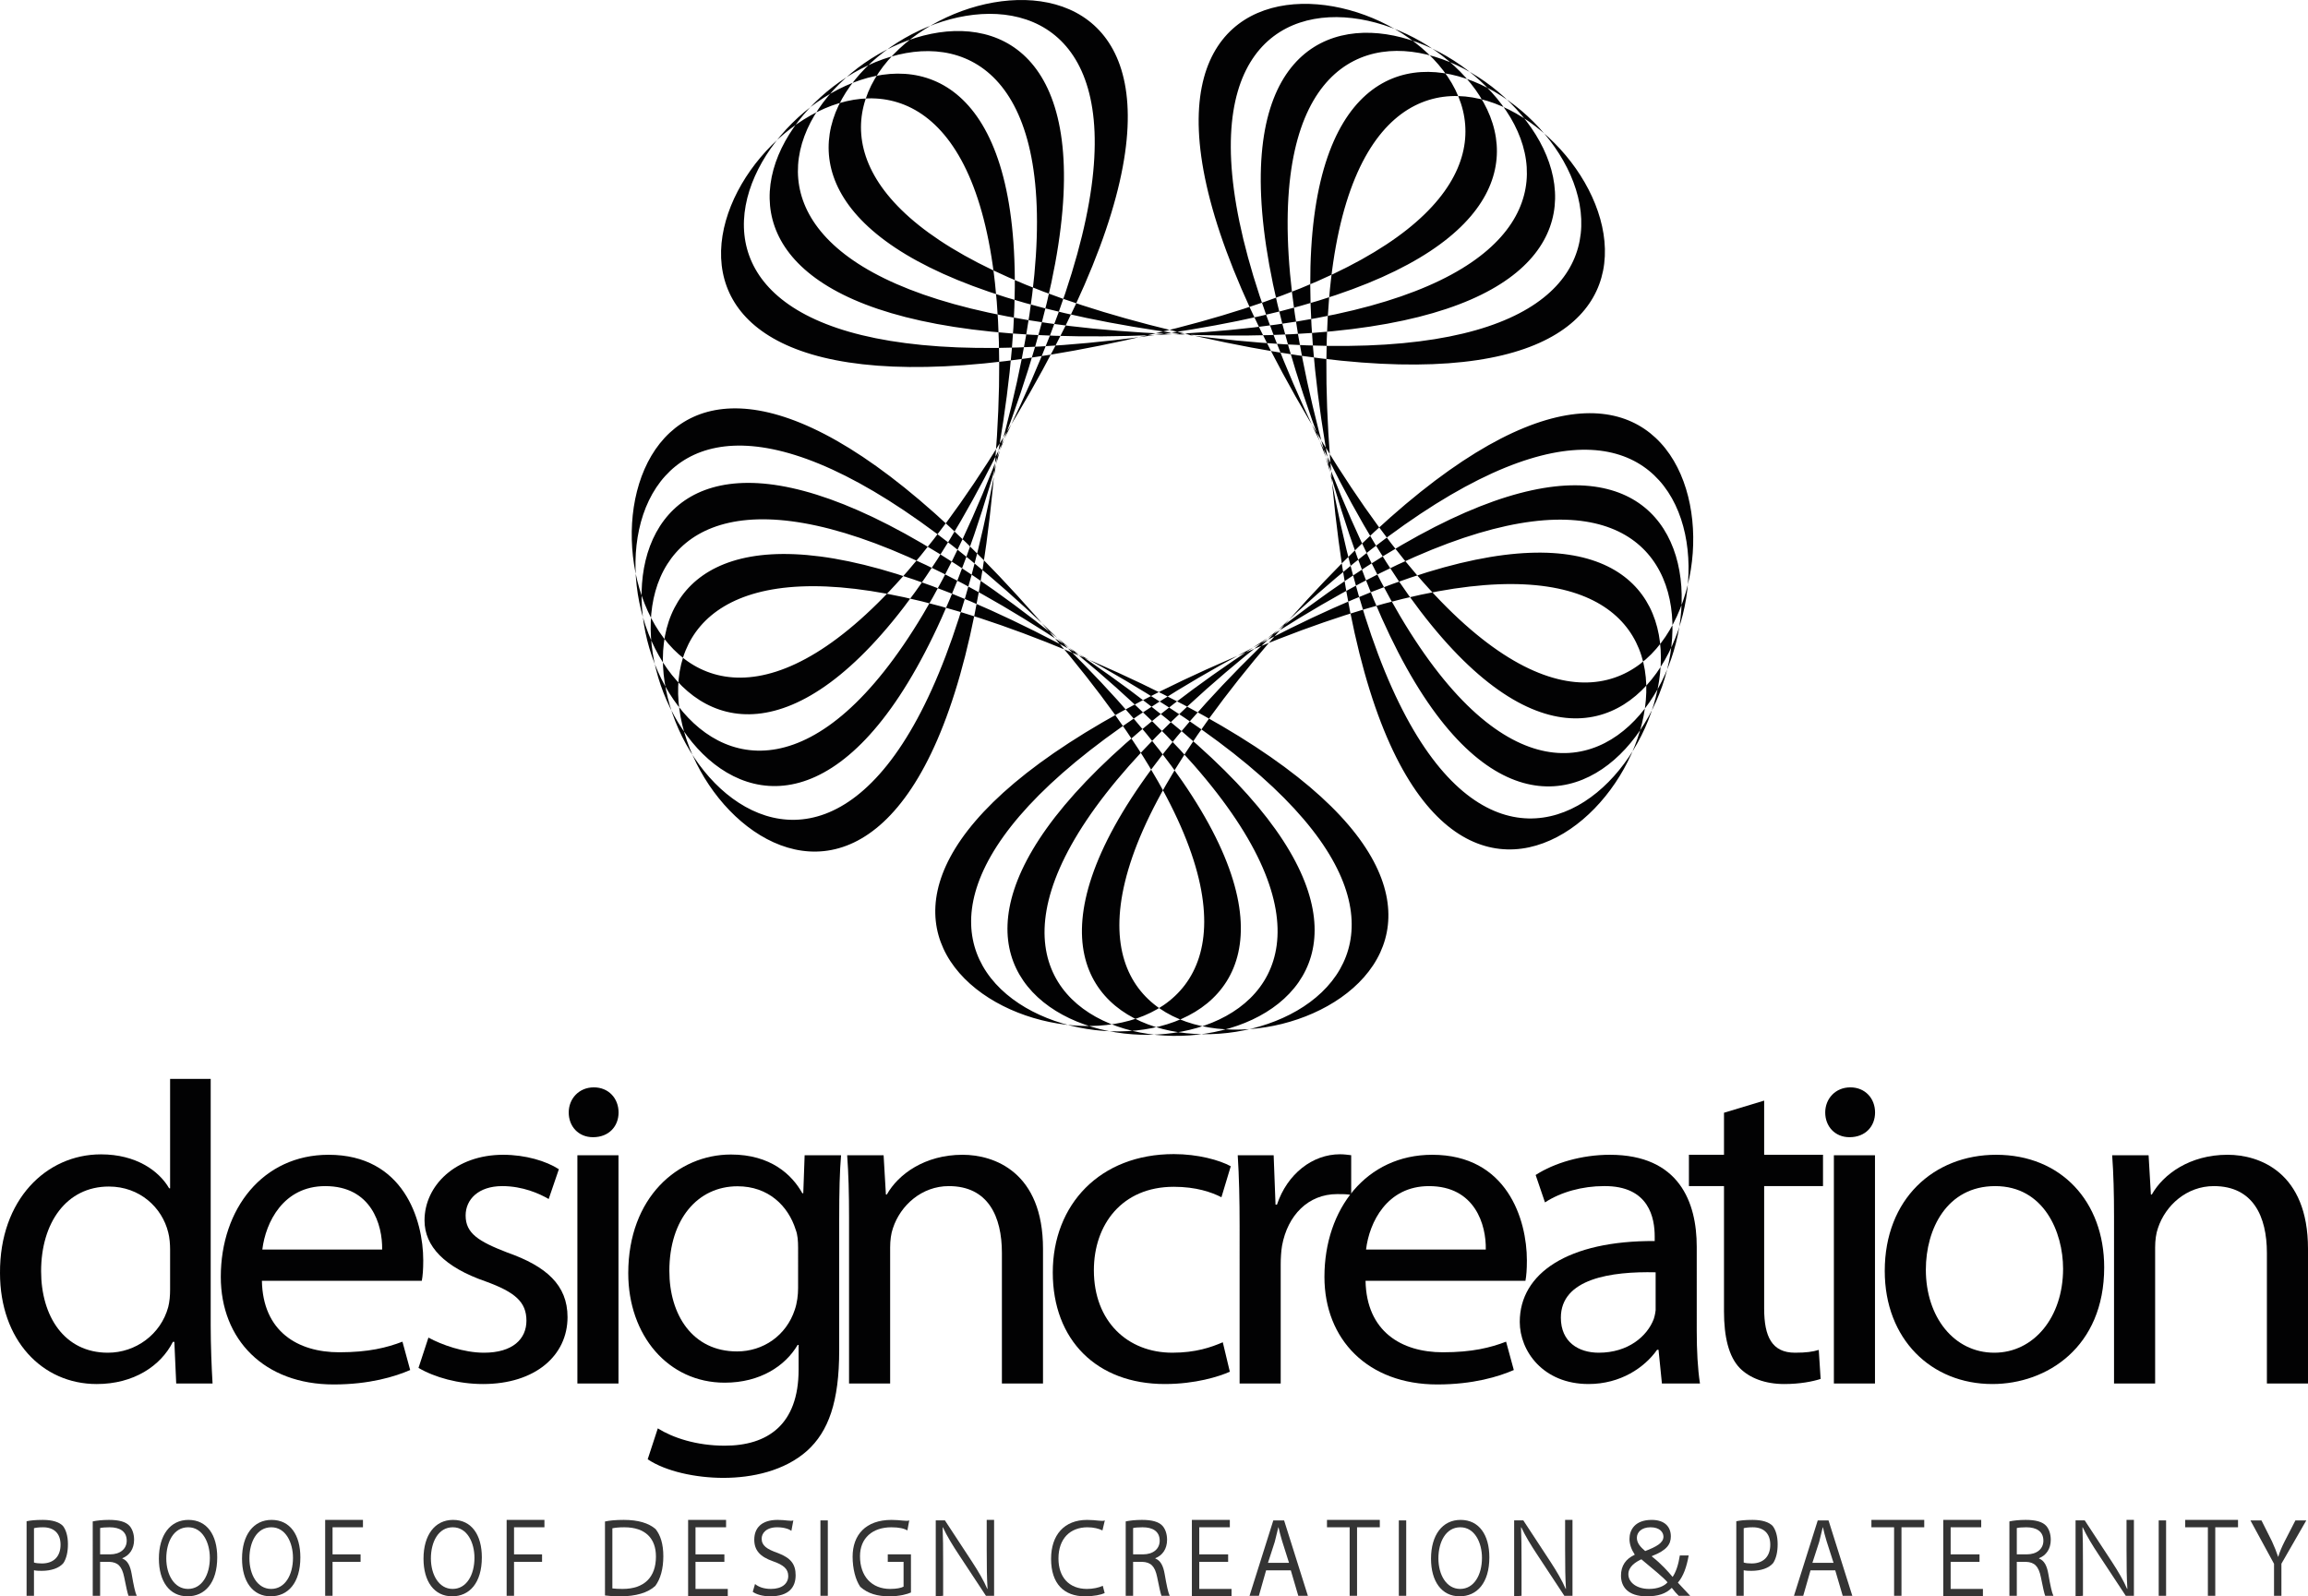 <?xml version="1.0" encoding="utf-8"?>
<!-- Generator: Adobe Illustrator 29.1.0, SVG Export Plug-In . SVG Version: 9.03 Build 55587)  -->
<svg version="1.1" id="Layer_1" xmlns="http://www.w3.org/2000/svg" xmlns:xlink="http://www.w3.org/1999/xlink" x="0px" y="0px"
	 viewBox="0 0 676.15 467.717" style="enable-background:new 0 0 676.15 467.717;" xml:space="preserve">
<g>
	<g>
		<path style="fill-rule:evenodd;clip-rule:evenodd;fill:#020203;" d="M297.697,121.98
			c-90.16,152.107-135.14,35.925-101.455,4.777
			c16.196-14.977,50.628-10.275,106.978,53.514
			c117.277,132.727-7.837,139.345-26.869,97.598
			c-9.13-20.002,6.12-51.15,84.139-84.836
			c78.193-33.76,111.356-23.411,119.641-2.985
			c17.241,42.468-73.093,128.572-89.762-47.394
			c-16.669-176.016,88.269-108.246,79.263-63.316
			c-4.329,21.595-34.954,37.94-118.073,19.405
			c-82.995-18.51-103.818-46.274-98.569-67.645
			C263.887-13.434,387.957-30.277,297.697,121.98z M295.558,125.861
			c-76.526,159.372-131.508,47.518-100.659,13.584
			c14.828-16.345,49.533-14.629,111.257,44.01
			c128.423,122.029,4.329,139.494-18.261,99.564
			c-10.847-19.156,1.642-51.499,76.427-91.827
			c74.934-40.428,108.868-33.014,118.919-13.385
			c20.848,40.826-61.599,134.419-93.568-39.408
			c-31.994-173.926,78.492-115.511,73.417-69.934
			c-2.413,21.868-31.521,40.801-115.909,29.556
			c-84.338-11.22-107.475-37.069-104.117-58.813
			C250.055-6.095,372.159-33.661,295.558,125.861z M293.667,130.09
			c-62.296,165.417-126.831,58.788-99.091,22.291
			c13.36-17.564,48.065-18.883,114.69,34.158
			c138.598,110.411,16.494,138.598-9.504,100.758
			c-12.464-18.136-2.836-51.424,68.117-98.096
			c71.153-46.821,105.609-42.368,117.302-23.659
			c24.331,38.835-49.608,139.245-96.653-31.148
			c-47.07-170.493,68.142-121.88,67.048-76.054
			c-0.522,22.018-27.889,43.388-112.899,39.532
			c-85.01-3.856-110.311-27.59-108.868-49.558
			C236.844,2.563,356.038-35.452,293.667,130.09z M292.249,134.518
			c-47.642,170.219-121.233,69.585-96.777,30.8
			c11.768-18.634,46.249-22.963,117.228,24.082
			c70.779,46.921,80.283,80.258,67.769,98.345
			c-26.122,37.741-148.127,9.13-9.13-100.783
			c66.774-52.842,101.504-51.399,114.79-33.785
			c27.615,36.596-37.268,143.027-99.017-22.615
			C325.313-35.203,444.381,3.234,447.267,48.986
			c1.368,21.968-24.008,45.627-109.043,49.185S225.923,80.258,225.475,58.241
			C224.53,12.415,339.916-35.8,292.249,134.518z M291.279,138.996
			c-32.591,173.727-114.69,79.835-93.693,39.109
			c10.101-19.604,44.06-26.919,118.87,13.783
			c74.636,40.602,87,72.969,76.103,92.075
			c-22.739,39.88-146.783,21.968-17.913-99.614
			c61.923-58.44,96.628-60.007,111.406-43.612
			c30.7,34.034-24.655,145.689-100.609-13.932
			C309.39-32.989,431.395-5,438.236,40.328
			c3.284,21.769-19.953,47.518-104.316,58.44
			c-84.438,10.947-113.471-8.061-115.834-29.954
			C213.185,23.237,323.894-34.805,291.279,138.996z M290.806,143.475
			c-17.291,175.891-107.301,89.488-89.936,47.07
			c8.359-20.4,41.572-30.625,119.641,3.408
			c77.895,33.959,93.046,65.157,83.841,85.134
			c-19.181,41.672-144.271,34.606-26.545-97.698
			c56.599-63.59,91.031-68.192,107.177-53.141
			c33.586,31.247-11.817,147.306-101.43-5.125
			C293.816-29.456,417.836-12.19,428.583,32.392
			c5.15,21.396-15.748,49.06-98.818,67.296
			c-83.169,18.236-113.745,1.816-117.999-19.803
			C202.91,34.905,308.097-32.491,290.806,143.475z"/>
	</g>
	<path style="fill-rule:evenodd;clip-rule:evenodd;fill:#020203;" d="M49.833,377.806
		c0,1.891-0.149,3.533-0.547,5.15c-2.189,8.061-9.578,13.385-17.664,13.385
		c-12.862,0-19.579-10.797-19.579-23.883c0-14.131,7.389-24.804,19.853-24.804
		c9.031,0,15.599,6.12,17.39,13.459c0.398,1.468,0.547,3.483,0.547,4.951V377.806
		z M49.833,316.107v32.068H49.559c-3.01-5.175-9.728-9.951-19.977-9.951
		c-16.022,0-29.705,13.285-29.581,34.78c0,19.604,12.315,32.516,28.337,32.516
		c10.822,0,18.758-5.299,22.316-12.365h0.423l0.547,12.215h10.648
		c-0.274-4.478-0.547-11.146-0.547-16.992v-72.272H49.833z"/>
	<path style="fill-rule:evenodd;clip-rule:evenodd;fill:#020203;" d="M76.851,366.113
		c0.97-7.986,6.145-18.584,18.435-18.584c13.534,0,16.793,11.369,16.669,18.584
		H76.851z M123.573,375.268c0.274-1.443,0.423-3.334,0.423-5.971
		c0-11.967-5.822-30.949-27.74-30.949c-19.256,0-31.571,15.848-31.571,35.775
		c0,18.36,12.713,31.521,33.064,31.521c10.524,0,18.012-2.314,22.416-4.229
		l-2.264-8.309c-4.528,1.742-9.902,3.11-18.51,3.11
		c-12.166,0-22.391-6.095-22.664-20.948H123.573z"/>
	<path style="fill-rule:evenodd;clip-rule:evenodd;fill:#020203;" d="M122.602,400.793
		c4.752,2.786,11.693,4.727,18.908,4.727c15.275,0,24.754-8.334,24.754-19.604
		c0-9.404-6.22-14.902-17.664-18.933c-8.434-3.259-12.19-5.623-12.19-10.847
		c0-4.702,3.757-8.608,10.723-8.608c6.021,0,10.922,2.214,13.609,3.782l2.985-8.732
		c-3.682-2.388-9.777-4.229-16.32-4.229c-13.957,0-23.038,9.031-23.038,19.231
		c0,7.563,5.822,13.708,17.937,17.888c8.583,3.135,11.917,5.996,11.917,11.494
		c0,5.349-4.005,9.379-12.439,9.379c-5.946,0-12.439-2.339-16.271-4.428
		L122.602,400.793z"/>
	<path style="fill-rule:evenodd;clip-rule:evenodd;fill:#020203;" d="M173.976,318.595
		c-4.403,0-7.364,3.359-7.364,7.364c0,4.03,2.811,7.24,7.115,7.24
		c4.677,0,7.488-3.209,7.488-7.24C181.216,321.804,178.28,318.595,173.976,318.595z
		 M181.191,405.371v-66.874h-12.041v66.874H181.191z"/>
	<path style="fill-rule:evenodd;clip-rule:evenodd;fill:#020203;" d="M233.809,377.407
		c0,2.015-0.274,4.329-0.97,6.344c-2.488,7.588-9.28,12.215-16.917,12.215
		c-13.036,0-19.828-10.723-19.828-23.585c0-15.176,8.334-24.804,19.977-24.804
		c9.006,0,14.828,5.697,17.042,12.738c0.572,1.493,0.697,3.259,0.697,5.299
		V377.407z M245.85,357.604c0-8.857,0.149-14.405,0.547-19.107h-10.673l-0.398,11.121
		h-0.274c-3.035-5.448-9.28-11.345-20.923-11.345
		c-15.524,0-30.078,12.564-30.078,34.78c0,18.161,11.643,32.068,28.262,32.068
		c10.399,0,17.763-4.926,21.371-11.071h0.274v7.24
		c0,16.196-9.155,22.291-21.644,22.291c-8.309,0-15.251-2.339-19.604-5.075
		l-2.961,9.056c5.274,3.558,14.106,5.448,22.167,5.448
		c8.459,0,17.888-2.04,24.505-7.911c6.294-5.672,9.429-14.38,9.429-29.406V357.604
		z"/>
	<path style="fill-rule:evenodd;clip-rule:evenodd;fill:#020203;" d="M248.736,405.371h12.041v-39.905
		c0-2.04,0.274-4.105,0.821-5.623c2.214-6.717,8.459-12.315,16.37-12.315
		c11.519,0,15.549,8.907,15.549,19.579v38.263H305.559v-39.482
		c0-22.44-14.255-27.541-23.56-27.541c-11.096,0-18.858,5.722-22.192,11.643h-0.274
		l-0.672-11.494h-10.673c0.398,5.523,0.547,11.046,0.547,18.112V405.371z"/>
	<path style="fill-rule:evenodd;clip-rule:evenodd;fill:#020203;" d="M358.227,393.28
		c-3.408,1.468-7.936,3.06-14.778,3.06c-13.136,0-22.988-9.205-22.988-24.157
		c0-13.36,8.21-24.456,23.411-24.456c6.568,0,11.071,1.592,13.957,3.06
		l2.737-9.081c-3.284-1.791-9.578-3.558-16.693-3.558
		c-21.619,0-35.452,14.778-35.452,34.681c0,19.778,12.862,32.69,32.84,32.69
		c8.906,0,15.872-2.189,19.032-3.607L358.227,393.28z"/>
	<path style="fill-rule:evenodd;clip-rule:evenodd;fill:#020203;" d="M363.153,405.371h12.041v-34.855
		c0-1.891,0.124-3.906,0.398-5.548c1.642-8.907,7.663-15.101,16.146-15.101
		c1.642,0,2.886,0,4.105,0.249v-11.643c-1.095-0.124-2.04-0.274-3.284-0.274
		c-8.061,0-15.45,5.747-18.46,14.753h-0.423l-0.547-14.454h-10.524
		c0.398,6.22,0.547,12.987,0.547,20.873V405.371z"/>
	<path style="fill-rule:evenodd;clip-rule:evenodd;fill:#020203;" d="M400.197,366.113
		c0.945-7.986,6.145-18.584,18.435-18.584c13.509,0,16.793,11.369,16.644,18.584
		H400.197z M446.894,375.268c0.274-1.443,0.423-3.334,0.423-5.971
		c0-11.967-5.797-30.949-27.74-30.949c-19.256,0-31.571,15.848-31.571,35.775
		c0,18.36,12.738,31.521,33.064,31.521c10.524,0,18.037-2.314,22.416-4.229
		l-2.264-8.309c-4.528,1.742-9.902,3.11-18.51,3.11
		c-12.141,0-22.391-6.095-22.664-20.948H446.894z"/>
	<path style="fill-rule:evenodd;clip-rule:evenodd;fill:#020203;" d="M485.033,383.876
		c0,0.149-0.149,1.368-0.547,2.587c-1.891,5.001-7.439,9.877-16.121,9.877
		c-5.946,0-11.096-3.16-11.096-10.25c0-11.469,14.753-13.609,27.764-13.31V383.876z
		 M497.074,365.267c0-12.962-5.1-26.919-25.451-26.919
		c-8.26,0-16.271,2.388-21.744,5.921l2.737,8.036
		c4.652-3.06,11.021-4.777,17.241-4.777c13.41-0.149,14.902,9.578,14.902,14.753
		v1.343c-25.326-0.149-39.532,9.404-39.532,23.684
		c0,8.558,6.842,18.211,20.152,18.211c9.354,0,16.395-4.802,20.077-10.026h0.423
		l0.995,9.877h11.146c-0.672-4.354-0.945-9.777-0.945-15.3V365.267z"/>
	<path style="fill-rule:evenodd;clip-rule:evenodd;fill:#020203;" d="M505.06,326.033v12.315h-10.275v9.18
		h10.275v36.696c0,7.439,1.368,13.26,4.652,16.644
		c2.861,2.886,7.389,4.652,12.987,4.652c4.652,0,8.359-0.746,10.673-1.493
		l-0.547-8.508c-1.766,0.547-3.682,0.821-6.966,0.821
		c-6.717,0-9.031-4.677-9.031-12.912v-35.9h17.241v-9.18h-17.241v-15.872
		L505.06,326.033z"/>
	<path style="fill-rule:evenodd;clip-rule:evenodd;fill:#020203;" d="M542.079,318.595
		c-4.404,0-7.364,3.359-7.364,7.364c0,4.03,2.811,7.24,7.115,7.24
		c4.677,0,7.488-3.209,7.488-7.24C549.319,321.804,546.383,318.595,542.079,318.595z
		 M549.294,405.371v-66.874h-12.041v66.874H549.294z"/>
	<path style="fill-rule:evenodd;clip-rule:evenodd;fill:#020203;" d="M584.522,347.528
		c14.255,0,19.878,13.459,19.878,24.207c0,14.28-8.633,24.605-20.152,24.605
		c-11.817,0-20.052-10.474-20.052-24.331
		C564.196,360.092,570.366,347.528,584.522,347.528z M584.796,338.348
		c-18.261,0-32.641,12.962-32.641,34.034c0,20.052,13.683,33.138,31.521,33.138
		c15.922,0,32.765-10.748,32.765-34.183
		C616.441,352.106,603.853,338.348,584.796,338.348z"/>
	<path style="fill-rule:evenodd;clip-rule:evenodd;fill:#020203;" d="M619.327,405.371h12.041v-39.905
		c0-2.04,0.274-4.105,0.821-5.623c2.214-6.717,8.459-12.315,16.37-12.315
		c11.519,0,15.549,8.907,15.549,19.579v38.263h12.041v-39.482
		c0-22.44-14.255-27.541-23.56-27.541c-11.096,0-18.858,5.722-22.192,11.643h-0.274
		l-0.672-11.494h-10.673c0.398,5.523,0.547,11.046,0.547,18.112V405.371z"/>
	<path style="fill-rule:evenodd;clip-rule:evenodd;fill:#343434;" d="M9.952,447.764
		c0.498-0.149,1.418-0.274,2.662-0.274c3.06,0,5.125,1.667,5.125,5.1
		c0,3.508-2.065,5.498-5.448,5.498c-0.945,0-1.717-0.075-2.339-0.274V447.764z
		 M7.788,467.567h2.164v-7.488c0.647,0.149,1.418,0.174,2.264,0.174
		c2.737,0,5.125-0.771,6.394-2.314c0.846-1.343,1.294-3.184,1.294-5.523
		c0-2.314-0.572-4.18-1.468-5.324c-1.095-1.144-3.11-1.766-5.896-1.766
		c-2.264,0-3.707,0.174-4.752,0.398V467.567z"/>
	<path style="fill-rule:evenodd;clip-rule:evenodd;fill:#343434;" d="M29.333,447.714
		c0.498-0.124,1.418-0.224,2.786-0.224c2.961,0,5.001,1.194,5.001,3.931
		c0,2.413-1.916,4.005-4.901,4.005h-2.886V447.714z M27.168,467.567h2.164v-9.951
		h2.662c2.538,0.1,3.732,1.294,4.379,4.453
		c0.572,2.861,0.995,4.802,1.269,5.498h2.413
		c-0.448-0.896-0.921-3.11-1.468-6.319c-0.398-2.388-1.169-4.005-2.737-4.603
		v-0.1c2.04-0.796,3.433-2.662,3.433-5.399c0-1.667-0.498-3.11-1.319-4.055
		c-1.07-1.194-3.035-1.766-6.045-1.766c-1.891,0-3.657,0.199-4.752,0.448V467.567
		z"/>
	<path style="fill-rule:evenodd;clip-rule:evenodd;fill:#343434;" d="M55.132,447.49
		c4.254,0,6.344,4.553,6.344,8.956c0,4.976-2.314,9.106-6.394,9.106
		c-4.055,0-6.369-4.204-6.369-8.931C48.713,451.844,50.853,447.49,55.132,447.49z
		 M55.206,445.326c-5.299,0-8.658,4.404-8.658,11.369
		c0,6.643,3.11,11.021,8.384,11.021c5.075,0,8.707-3.906,8.707-11.419
		C63.64,449.754,60.655,445.326,55.206,445.326z"/>
	<path style="fill-rule:evenodd;clip-rule:evenodd;fill:#343434;" d="M79.488,447.49
		c4.254,0,6.344,4.553,6.344,8.956c0,4.976-2.314,9.106-6.394,9.106
		c-4.055,0-6.369-4.204-6.369-8.931C73.069,451.844,75.209,447.49,79.488,447.49z
		 M79.562,445.326c-5.299,0-8.658,4.404-8.658,11.369
		c0,6.643,3.11,11.021,8.384,11.021c5.075,0,8.707-3.906,8.707-11.419
		C87.996,449.754,85.011,445.326,79.562,445.326z"/>
	<polygon style="fill-rule:evenodd;clip-rule:evenodd;fill:#343434;" points="95.261,467.567 97.425,467.567 
		97.425,457.616 105.635,457.616 105.635,455.427 97.425,455.427 97.425,447.49 
		106.332,447.49 106.332,445.326 95.261,445.326 	"/>
	<path style="fill-rule:evenodd;clip-rule:evenodd;fill:#343434;" d="M132.653,447.49
		c4.254,0,6.344,4.553,6.344,8.956c0,4.976-2.314,9.106-6.394,9.106
		c-4.055,0-6.369-4.204-6.369-8.931C126.235,451.844,128.374,447.49,132.653,447.49z
		 M132.728,445.326c-5.299,0-8.658,4.404-8.658,11.369
		c0,6.643,3.11,11.021,8.384,11.021c5.075,0,8.707-3.906,8.707-11.419
		C141.162,449.754,138.176,445.326,132.728,445.326z"/>
	<polygon style="fill-rule:evenodd;clip-rule:evenodd;fill:#343434;" points="148.426,467.567 150.591,467.567 
		150.591,457.616 158.801,457.616 158.801,455.427 150.591,455.427 150.591,447.49 
		159.497,447.49 159.497,445.326 148.426,445.326 	"/>
	<path style="fill-rule:evenodd;clip-rule:evenodd;fill:#343434;" d="M179.4,447.789
		c0.796-0.174,1.941-0.299,3.483-0.299c6.245,0,9.305,3.334,9.28,8.608
		c0,5.996-3.408,9.454-9.752,9.454c-1.169,0-2.264-0.05-3.01-0.149V447.789z
		 M177.236,467.468c1.095,0.149,2.438,0.249,4.578,0.249
		c4.453,0,8.011-1.045,10.175-3.06c1.518-2.065,2.339-5.025,2.339-8.658
		c0-3.607-0.821-6.195-2.289-8.011c-2.015-1.717-5.05-2.662-9.305-2.662
		c-2.339,0-4.18,0.174-5.498,0.473V467.468z"/>
	<polygon style="fill-rule:evenodd;clip-rule:evenodd;fill:#343434;" points="212.215,455.427 203.756,455.427 
		203.756,447.49 212.712,447.49 212.712,445.326 201.592,445.326 201.592,467.717 
		213.21,467.717 213.21,465.552 203.756,465.552 203.756,457.616 212.215,457.616 	"/>
	<path style="fill-rule:evenodd;clip-rule:evenodd;fill:#343434;" d="M220.524,466.398
		c0.995,0.721,2.786,1.319,5.125,1.319c5.573,0,7.439-2.762,7.439-6.17
		c0-3.234-1.393-5.05-5.15-6.493c-3.334-1.169-4.802-2.189-4.802-4.254
		c0-1.493,1.269-3.309,4.553-3.309c2.189,0,3.632,0.622,4.155,1.045l0.572-3.06
		c-0.697,0.323-2.189-0.149-4.603-0.149c-4.702,0-6.842,2.363-6.842,5.797
		c0,3.085,1.667,4.976,5.399,6.294c3.259,1.12,4.553,2.339,4.553,4.354
		c0,2.239-1.866,3.782-5.05,3.782c-2.164,0-3.707-0.622-4.677-1.443
		L220.524,466.398z"/>
	
		<rect x="240.352" y="445.475" style="fill-rule:evenodd;clip-rule:evenodd;fill:#343434;" width="2.164" height="22.092"/>
	<path style="fill-rule:evenodd;clip-rule:evenodd;fill:#343434;" d="M266.873,455.427h-6.792v2.189h4.627
		v7.265c-0.697,0.373-2.015,0.672-3.931,0.672c-5.374,0-8.832-3.657-8.832-9.578
		c0-5.299,3.632-8.484,9.205-8.484c2.289,0,3.757,0.373,4.677,0.921l0.547-2.936
		c-0.746,0.348-2.513-0.149-5.175-0.149c-7.663,0-11.419,4.478-11.419,10.772
		c0,3.533,0.846,6.792,2.239,8.832c2.239,2.015,5.075,2.786,8.533,2.786
		c3.085,0,5.349-0.672,6.319-1.12V455.427z"/>
	<path style="fill-rule:evenodd;clip-rule:evenodd;fill:#343434;" d="M276.302,467.567v-9.429
		c0-4.727-0.025-7.588-0.149-10.598l0.075-0.05
		c1.194,2.587,2.886,5.324,4.627,7.961l7.986,12.116h2.388v-22.241h-2.164v8.359
		c0,5.672,0.05,8.608,0.249,11.817l-0.075,0.05
		c-1.07-2.488-2.562-5.025-4.404-7.862l-8.011-12.215h-2.687v22.241
		L276.302,467.567z"/>
	<path style="fill-rule:evenodd;clip-rule:evenodd;fill:#343434;" d="M323.073,464.632
		c-1.144,0.547-2.886,0.921-4.627,0.921c-5.274,0-8.359-3.458-8.359-8.906
		c0-5.822,3.408-9.155,8.508-9.155c1.816,0,3.334,0.398,4.379,0.921l0.697-2.936
		c-0.746,0.373-2.488-0.149-5.175-0.149c-6.742,0-10.573,4.428-10.573,11.419
		c0,7.289,3.782,10.971,9.927,10.971c2.662,0,4.752-0.473,5.772-0.945
		L323.073,464.632z"/>
	<path style="fill-rule:evenodd;clip-rule:evenodd;fill:#343434;" d="M331.955,447.714
		c0.498-0.124,1.418-0.224,2.786-0.224c2.961,0,5.001,1.194,5.001,3.931
		c0,2.413-1.916,4.005-4.901,4.005h-2.886V447.714z M329.791,467.567h2.164v-9.951
		h2.662c2.538,0.1,3.732,1.294,4.379,4.453
		c0.572,2.861,0.995,4.802,1.269,5.498h2.413
		c-0.448-0.896-0.921-3.11-1.468-6.319c-0.398-2.388-1.169-4.005-2.737-4.603
		v-0.1c2.04-0.796,3.433-2.662,3.433-5.399c0-1.667-0.498-3.11-1.319-4.055
		c-1.07-1.194-3.035-1.766-6.046-1.766c-1.891,0-3.657,0.199-4.752,0.448V467.567z
		"/>
	<polygon style="fill-rule:evenodd;clip-rule:evenodd;fill:#343434;" points="359.794,455.427 351.335,455.427 
		351.335,447.49 360.292,447.49 360.292,445.326 349.171,445.326 349.171,467.717 
		360.789,467.717 360.789,465.552 351.335,465.552 351.335,457.616 359.794,457.616 	"/>
	<path style="fill-rule:evenodd;clip-rule:evenodd;fill:#343434;" d="M371.462,457.914l1.99-6.145
		c0.423-1.617,0.746-2.985,1.045-4.279h0.05
		c0.299,1.294,0.622,2.612,1.07,4.055l2.015,6.369H371.462z M378.155,460.104
		l2.189,7.464h2.811l-6.966-22.092h-3.16l-6.966,22.092h2.737l2.115-7.464H378.155z"
		/>
	<polygon style="fill-rule:evenodd;clip-rule:evenodd;fill:#343434;" points="395.395,467.567 397.56,467.567 
		397.56,447.49 404.227,447.49 404.227,445.326 388.753,445.326 388.753,447.49 
		395.395,447.49 	"/>
	
		<rect x="409.8" y="445.475" style="fill-rule:evenodd;clip-rule:evenodd;fill:#343434;" width="2.164" height="22.092"/>
	<path style="fill-rule:evenodd;clip-rule:evenodd;fill:#343434;" d="M427.812,447.49
		c4.254,0,6.344,4.553,6.344,8.956c0,4.976-2.314,9.106-6.394,9.106
		c-4.055,0-6.369-4.204-6.369-8.931C421.393,451.844,423.533,447.49,427.812,447.49z
		 M427.887,445.326c-5.299,0-8.658,4.404-8.658,11.369
		c0,6.643,3.11,11.021,8.384,11.021c5.075,0,8.707-3.906,8.707-11.419
		C436.321,449.754,433.335,445.326,427.887,445.326z"/>
	<path style="fill-rule:evenodd;clip-rule:evenodd;fill:#343434;" d="M445.75,467.567v-9.429
		c0-4.727-0.025-7.588-0.149-10.598l0.075-0.05
		c1.194,2.587,2.886,5.324,4.627,7.961l7.986,12.116h2.388v-22.241h-2.164v8.359
		c0,5.672,0.05,8.608,0.249,11.817l-0.075,0.05
		c-1.07-2.488-2.562-5.025-4.404-7.862l-8.011-12.215h-2.687v22.241L445.75,467.567z"
		/>
	<path style="fill-rule:evenodd;clip-rule:evenodd;fill:#343434;" d="M483.54,447.49
		c2.687,0,3.782,1.443,3.782,2.762c0,1.816-2.115,2.961-5.349,4.204
		c-1.343-1.144-2.438-2.314-2.438-3.881
		C479.535,448.933,480.928,447.49,483.54,447.49z M483.117,465.552
		c-3.583,0-6.07-1.866-6.07-4.304c0-2.289,2.189-3.607,3.806-4.379
		c3.284,2.762,6.518,5.349,7.663,6.742
		C487.595,464.731,485.605,465.552,483.117,465.552z M495.158,467.567l-3.607-3.856
		c1.617-1.891,2.562-4.578,3.16-7.961h-2.587
		c-0.423,2.712-1.12,4.802-2.115,6.294c-1.269-1.542-3.359-3.881-6.07-5.996
		v-0.124c4.404-1.692,5.548-3.483,5.548-5.772c0-2.836-1.841-4.826-5.598-4.826
		c-4.926,0-6.518,2.936-6.518,5.598c0,1.518,0.572,3.11,1.518,4.528v0.1
		c-2.587,1.194-4.005,3.184-4.005,6.095c0,3.209,1.965,6.07,7.538,6.07
		c3.284,0,5.647-0.746,7.339-2.488c0.821,1.095,1.418,1.717,2.04,2.339H495.158z"
		/>
	<path style="fill-rule:evenodd;clip-rule:evenodd;fill:#343434;" d="M510.832,447.764
		c0.498-0.149,1.418-0.274,2.662-0.274c3.06,0,5.125,1.667,5.125,5.1
		c0,3.508-2.065,5.498-5.448,5.498c-0.945,0-1.717-0.075-2.339-0.274V447.764z
		 M508.667,467.567h2.164v-7.488c0.647,0.149,1.418,0.174,2.264,0.174
		c2.737,0,5.125-0.771,6.394-2.314c0.846-1.343,1.294-3.184,1.294-5.523
		c0-2.314-0.572-4.18-1.468-5.324c-1.095-1.144-3.11-1.766-5.896-1.766
		c-2.264,0-3.707,0.174-4.752,0.398V467.567z"/>
	<path style="fill-rule:evenodd;clip-rule:evenodd;fill:#343434;" d="M530.958,457.914l1.99-6.145
		c0.423-1.617,0.746-2.985,1.045-4.279h0.05
		c0.299,1.294,0.622,2.612,1.07,4.055l2.04,6.369H530.958z M537.651,460.104
		l2.189,7.464h2.811l-6.966-22.092h-3.16l-6.966,22.092h2.712l2.14-7.464H537.651z"/>
	<polygon style="fill-rule:evenodd;clip-rule:evenodd;fill:#343434;" points="554.892,467.567 557.056,467.567 
		557.056,447.49 563.724,447.49 563.724,445.326 548.249,445.326 548.249,447.49 
		554.892,447.49 	"/>
	<polygon style="fill-rule:evenodd;clip-rule:evenodd;fill:#343434;" points="579.919,455.427 571.461,455.427 
		571.461,447.49 580.417,447.49 580.417,445.326 569.296,445.326 569.296,467.717 
		580.915,467.717 580.915,465.552 571.461,465.552 571.461,457.616 579.919,457.616 	"/>
	<path style="fill-rule:evenodd;clip-rule:evenodd;fill:#343434;" d="M590.841,447.714
		c0.498-0.124,1.418-0.224,2.786-0.224c2.961,0,5.001,1.194,5.001,3.931
		c0,2.413-1.916,4.005-4.901,4.005h-2.886V447.714z M588.677,467.567h2.164v-9.951
		h2.662c2.538,0.1,3.732,1.294,4.379,4.453
		c0.572,2.861,0.995,4.802,1.269,5.498h2.413
		c-0.448-0.896-0.92-3.11-1.468-6.319c-0.398-2.388-1.169-4.005-2.737-4.603
		v-0.1c2.04-0.796,3.433-2.662,3.433-5.399c0-1.667-0.498-3.11-1.319-4.055
		c-1.07-1.194-3.035-1.766-6.045-1.766c-1.891,0-3.657,0.199-4.752,0.448V467.567
		z"/>
	<path style="fill-rule:evenodd;clip-rule:evenodd;fill:#343434;" d="M610.221,467.567v-9.429
		c0-4.727-0.025-7.588-0.149-10.598l0.075-0.05
		c1.194,2.587,2.886,5.324,4.627,7.961l7.986,12.116h2.388v-22.241h-2.164v8.359
		c0,5.672,0.05,8.608,0.249,11.817l-0.075,0.05
		c-1.07-2.488-2.562-5.025-4.404-7.862l-8.011-12.215h-2.687v22.241L610.221,467.567z"
		/>
	
		<rect x="632.413" y="445.475" style="fill-rule:evenodd;clip-rule:evenodd;fill:#343434;" width="2.164" height="22.092"/>
	<polygon style="fill-rule:evenodd;clip-rule:evenodd;fill:#343434;" points="646.818,467.567 648.982,467.567 
		648.982,447.49 655.65,447.49 655.65,445.326 640.175,445.326 640.175,447.49 
		646.818,447.49 	"/>
	<path style="fill-rule:evenodd;clip-rule:evenodd;fill:#343434;" d="M668.363,467.567v-9.404l7.289-12.688
		h-3.185l-3.135,6.095c-0.846,1.667-1.468,3.11-1.891,4.553h-0.05
		c-0.522-1.542-1.045-2.886-1.816-4.553l-3.06-6.095h-3.234l6.916,12.713v9.379
		H668.363z"/>
</g>
</svg>
